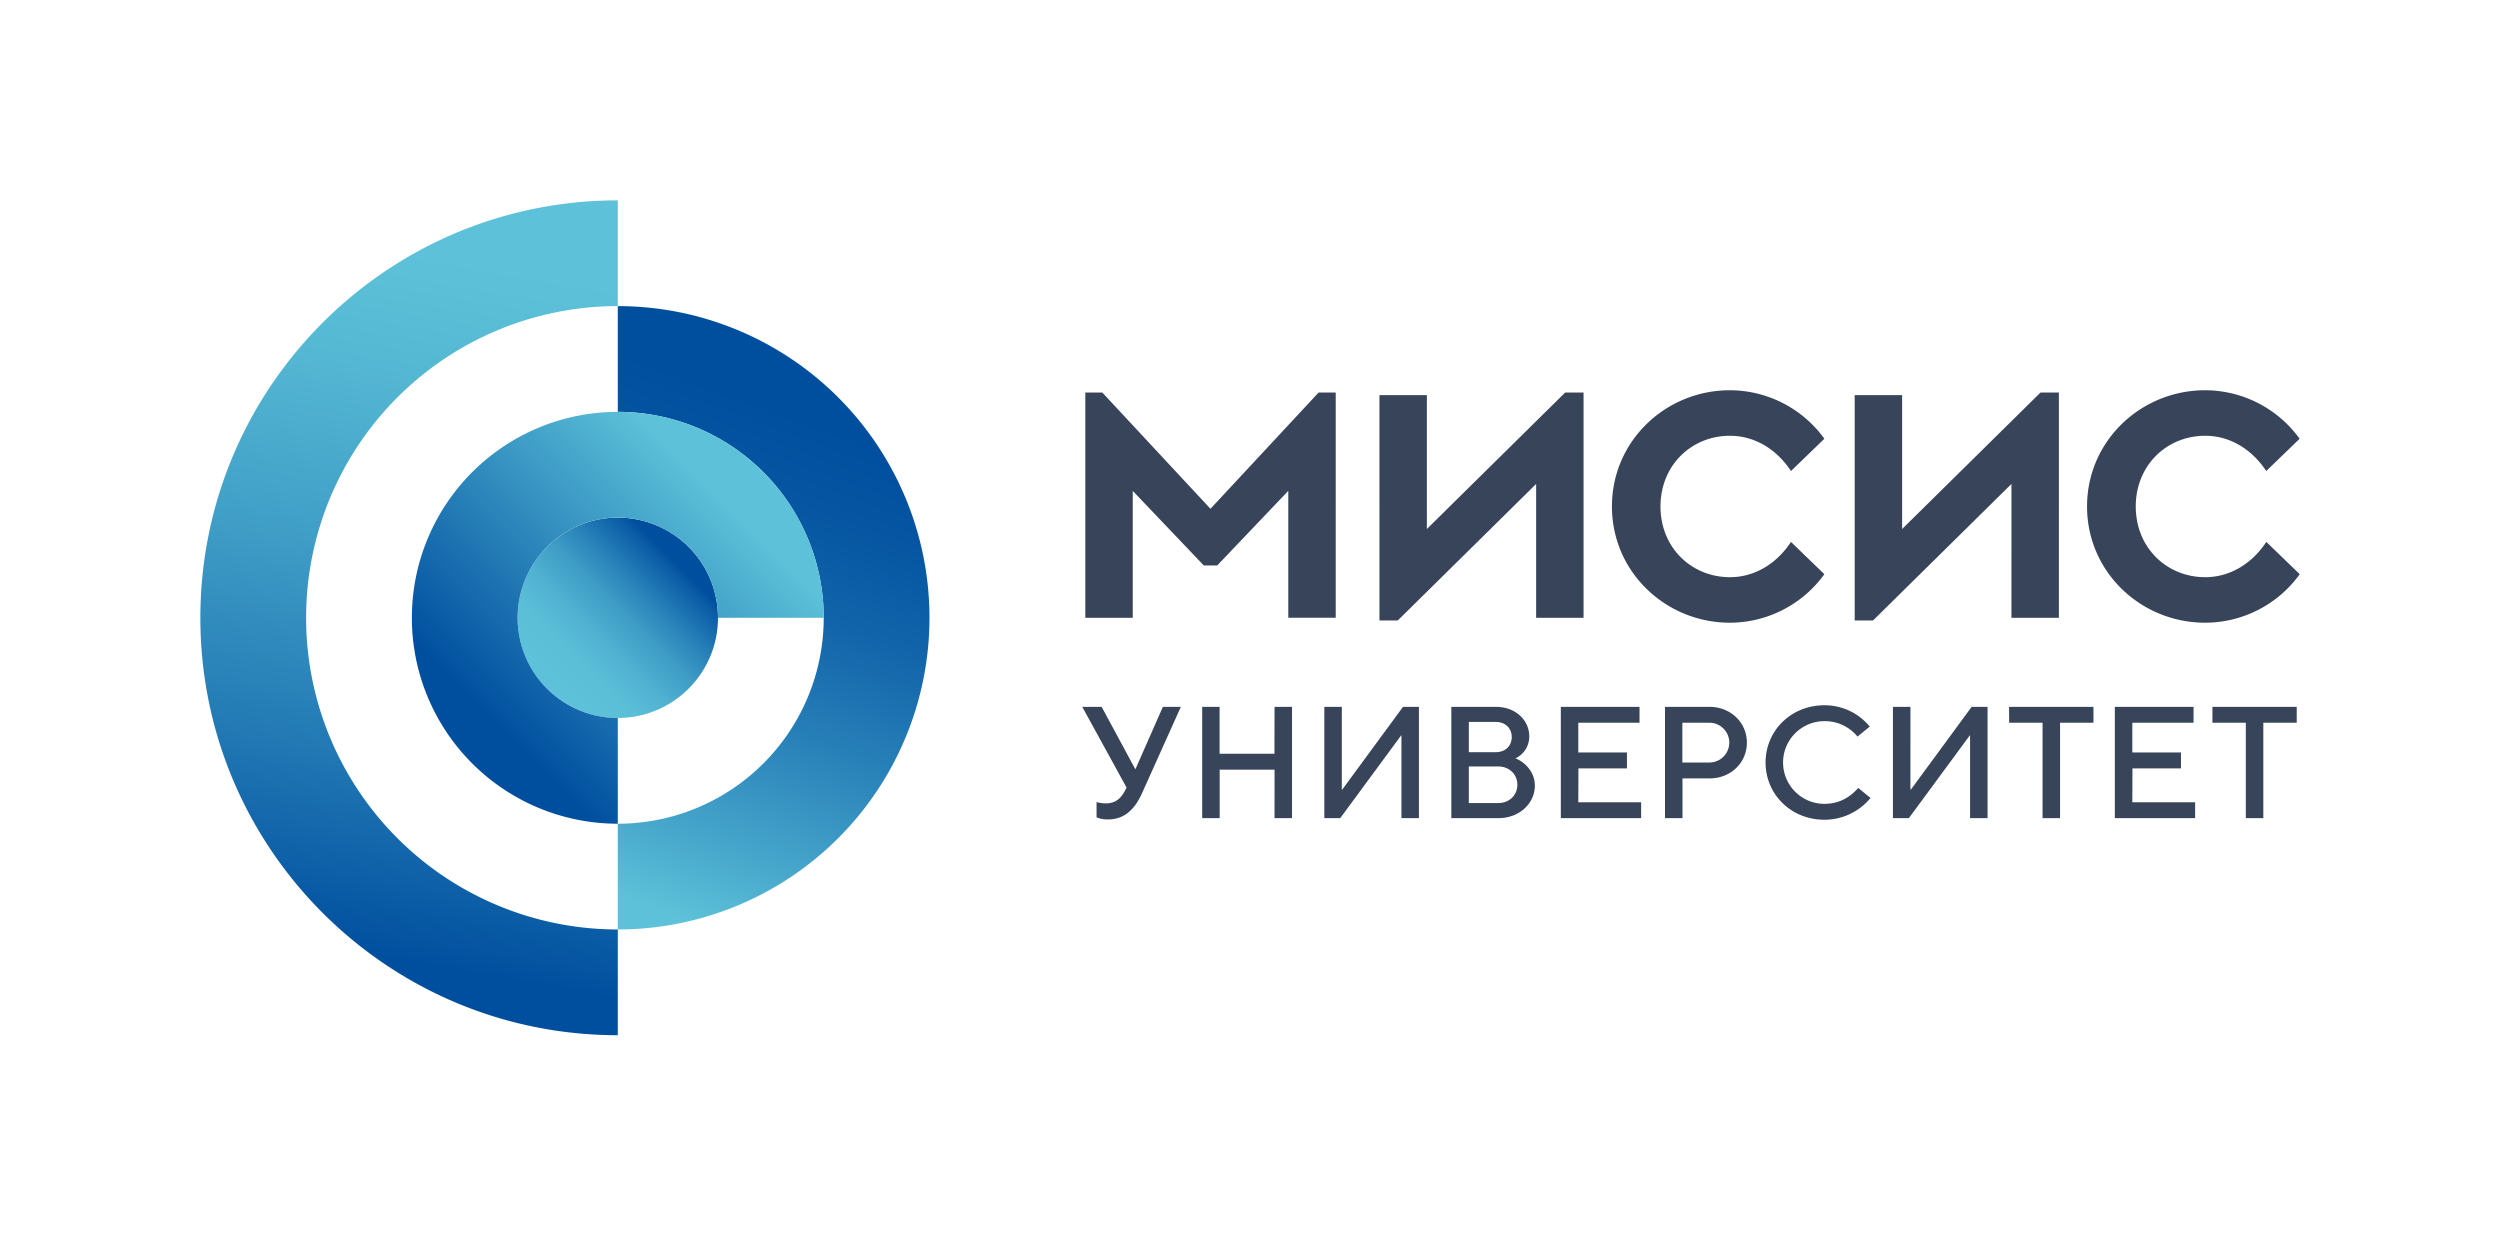 <?xml version="1.0" encoding="UTF-8"?> <svg xmlns="http://www.w3.org/2000/svg" xmlns:xlink="http://www.w3.org/1999/xlink" id="Layer_1" data-name="Layer 1" viewBox="0 0 1122.95 555"> <defs> <linearGradient id="linear-gradient" x1="168.63" y1="448.73" x2="233.26" y2="82.2" gradientUnits="userSpaceOnUse"> <stop offset="0.05" stop-color="#004f9f"></stop> <stop offset="0.29" stop-color="#2279b4"></stop> <stop offset="0.56" stop-color="#42a1c8"></stop> <stop offset="0.77" stop-color="#56b9d4"></stop> <stop offset="0.9" stop-color="#5dc2d9"></stop> </linearGradient> <linearGradient id="linear-gradient-2" x1="245.68" y1="309.32" x2="309.32" y2="245.68" gradientUnits="userSpaceOnUse"> <stop offset="0.06" stop-color="#5dc2d9"></stop> <stop offset="0.22" stop-color="#5abed7"></stop> <stop offset="0.37" stop-color="#50b1d1"></stop> <stop offset="0.53" stop-color="#3f9dc6"></stop> <stop offset="0.69" stop-color="#2780b8"></stop> <stop offset="0.86" stop-color="#095ba5"></stop> <stop offset="0.9" stop-color="#004f9f"></stop> </linearGradient> <linearGradient id="linear-gradient-3" x1="275.81" y1="416.88" x2="368.7" y2="161.67" gradientUnits="userSpaceOnUse"> <stop offset="0.05" stop-color="#5dc2d9"></stop> <stop offset="0.19" stop-color="#46a6cb"></stop> <stop offset="0.4" stop-color="#2880b8"></stop> <stop offset="0.59" stop-color="#1265aa"></stop> <stop offset="0.77" stop-color="#0555a2"></stop> <stop offset="0.9" stop-color="#004f9f"></stop> </linearGradient> <linearGradient id="linear-gradient-4" x1="202.52" y1="333.33" x2="333.33" y2="202.51" gradientUnits="userSpaceOnUse"> <stop offset="0.11" stop-color="#004f9f"></stop> <stop offset="0.89" stop-color="#5dc2d9"></stop> </linearGradient> </defs> <rect width="1123" height="555" fill="none"></rect> <path d="M277.5,417.5a140,140,0,0,1,0-280V90C174,90,90,174,90,277.5S174,465,277.5,465Z" fill="url(#linear-gradient)"></path> <circle cx="277.5" cy="277.5" r="45" fill="url(#linear-gradient-2)"></circle> <path d="M277.5,137.5h0V185h0a92.5,92.5,0,0,1,0,185h0v47.5h0a140,140,0,0,0,0-280Z" fill="url(#linear-gradient-3)"></path> <path d="M277.5,322.5a45,45,0,1,1,45-45H370A92.5,92.5,0,1,0,277.5,370Z" fill="url(#linear-gradient-4)"></path> <path d="M510.05,345.43h-.14L494.84,317.5h-8.71l19.92,36.29-.28.5c-1.93,3.92-4.29,6.57-9.07,6.57a16.56,16.56,0,0,1-4.15-.57v6.85a12.92,12.92,0,0,0,5.15.93c7,0,11.78-4.07,15.21-11.64l17.5-38.93h-8.07Zm62.41-6.86H547.81V317.5H540v50h7.85V345.71h24.65V367.5h7.85v-50h-7.85Zm30.47,16.07h-.21V317.5h-7.86v50H602l27.35-37.14h.15V367.5h7.85v-50h-7.14Zm77.77-14a10.79,10.79,0,0,0,6.21-9.93c0-7.14-6.07-13.21-15-13.21h-20v50H673c9.65,0,16.43-6.79,16.43-14.64C689.41,346.29,684.34,342,680.7,340.64Zm-20.93-16.35h12.14c4.29,0,7.14,2.85,7.14,6.78s-2.85,6.79-7.14,6.79H659.77ZM673,360.71H659.77V344.29H673c5,0,8.57,3.57,8.57,8.21S678,360.71,673,360.71Zm36-15.57h21.79V338H708.94V324.64h27.5V317.5H701.09v50h36.07v-7.14H708.94Zm58.89-27.64h-20v50h7.85V349.64h12.15c9.64,0,16.78-7.14,16.78-16.07S777.47,317.5,767.83,317.5Zm0,25H755.68V324.64h12.15a8.93,8.93,0,0,1,0,17.86Zm51.6,18.57a18.57,18.57,0,1,1,0-37.14,18.88,18.88,0,0,1,14.86,6.93l5.5-4.5a26.2,26.2,0,0,0-20.36-9.57c-15,0-26.43,11.42-26.43,25.71s11.43,25.71,26.43,25.71a26.79,26.79,0,0,0,20.71-9.78l-5.5-4.5C831.72,357.21,827.14,361.07,819.43,361.07Zm38.86-6.43h-.22V317.5h-7.86v50h7.15l27.35-37.14h.15V367.5h7.85v-50h-7.14Zm44.13-30h15V367.5h7.86V324.64h15V317.5H902.42Zm55.38,20.5h21.79V338H957.8V324.64h27.5V317.5H949.94v50H986v-7.14H957.8Zm35.92-27.64v7.14h15V367.5h7.86V324.64h15V317.5Z" fill="#374459"></path> <path d="M543.72,228.54l-48.59-52.23H487.5V277.5h21.31v-57L540.74,254h6l31.93-33.52v57h21.31V176.31H592.3Zm97.2,9.08V177.5h-21.3V278.69h8.24L690,217.39V277.5h21.3V176.31h-8.24Zm136.13-41.88c11.07,0,20.94,6,27.42,15.84l15-14.5a52.49,52.49,0,0,0-42.42-21.79c-28.78,0-53,22.7-53,52.21s24.27,52.21,53,52.21a52.49,52.49,0,0,0,42.42-21.79l-15-14.5c-6.48,9.84-16.35,15.84-27.42,15.84-17.19,0-31.19-13.18-31.19-31.76S759.86,195.74,777.05,195.74Zm77.35,41.88V177.5H833.09V278.69h8.25l62.16-61.3V277.5h21.31V176.31h-8.25Zm136.13,21.64c-17.2,0-31.19-13.18-31.19-31.76s14-31.76,31.19-31.76c11.07,0,20.94,6,27.41,15.84l15-14.5a52.51,52.51,0,0,0-42.42-21.79c-28.79,0-53.06,22.7-53.06,52.21s24.27,52.21,53.06,52.21A52.51,52.51,0,0,0,1033,257.92l-15-14.5C1011.47,253.26,1001.6,259.26,990.53,259.26Z" fill="#374459"></path> </svg> 